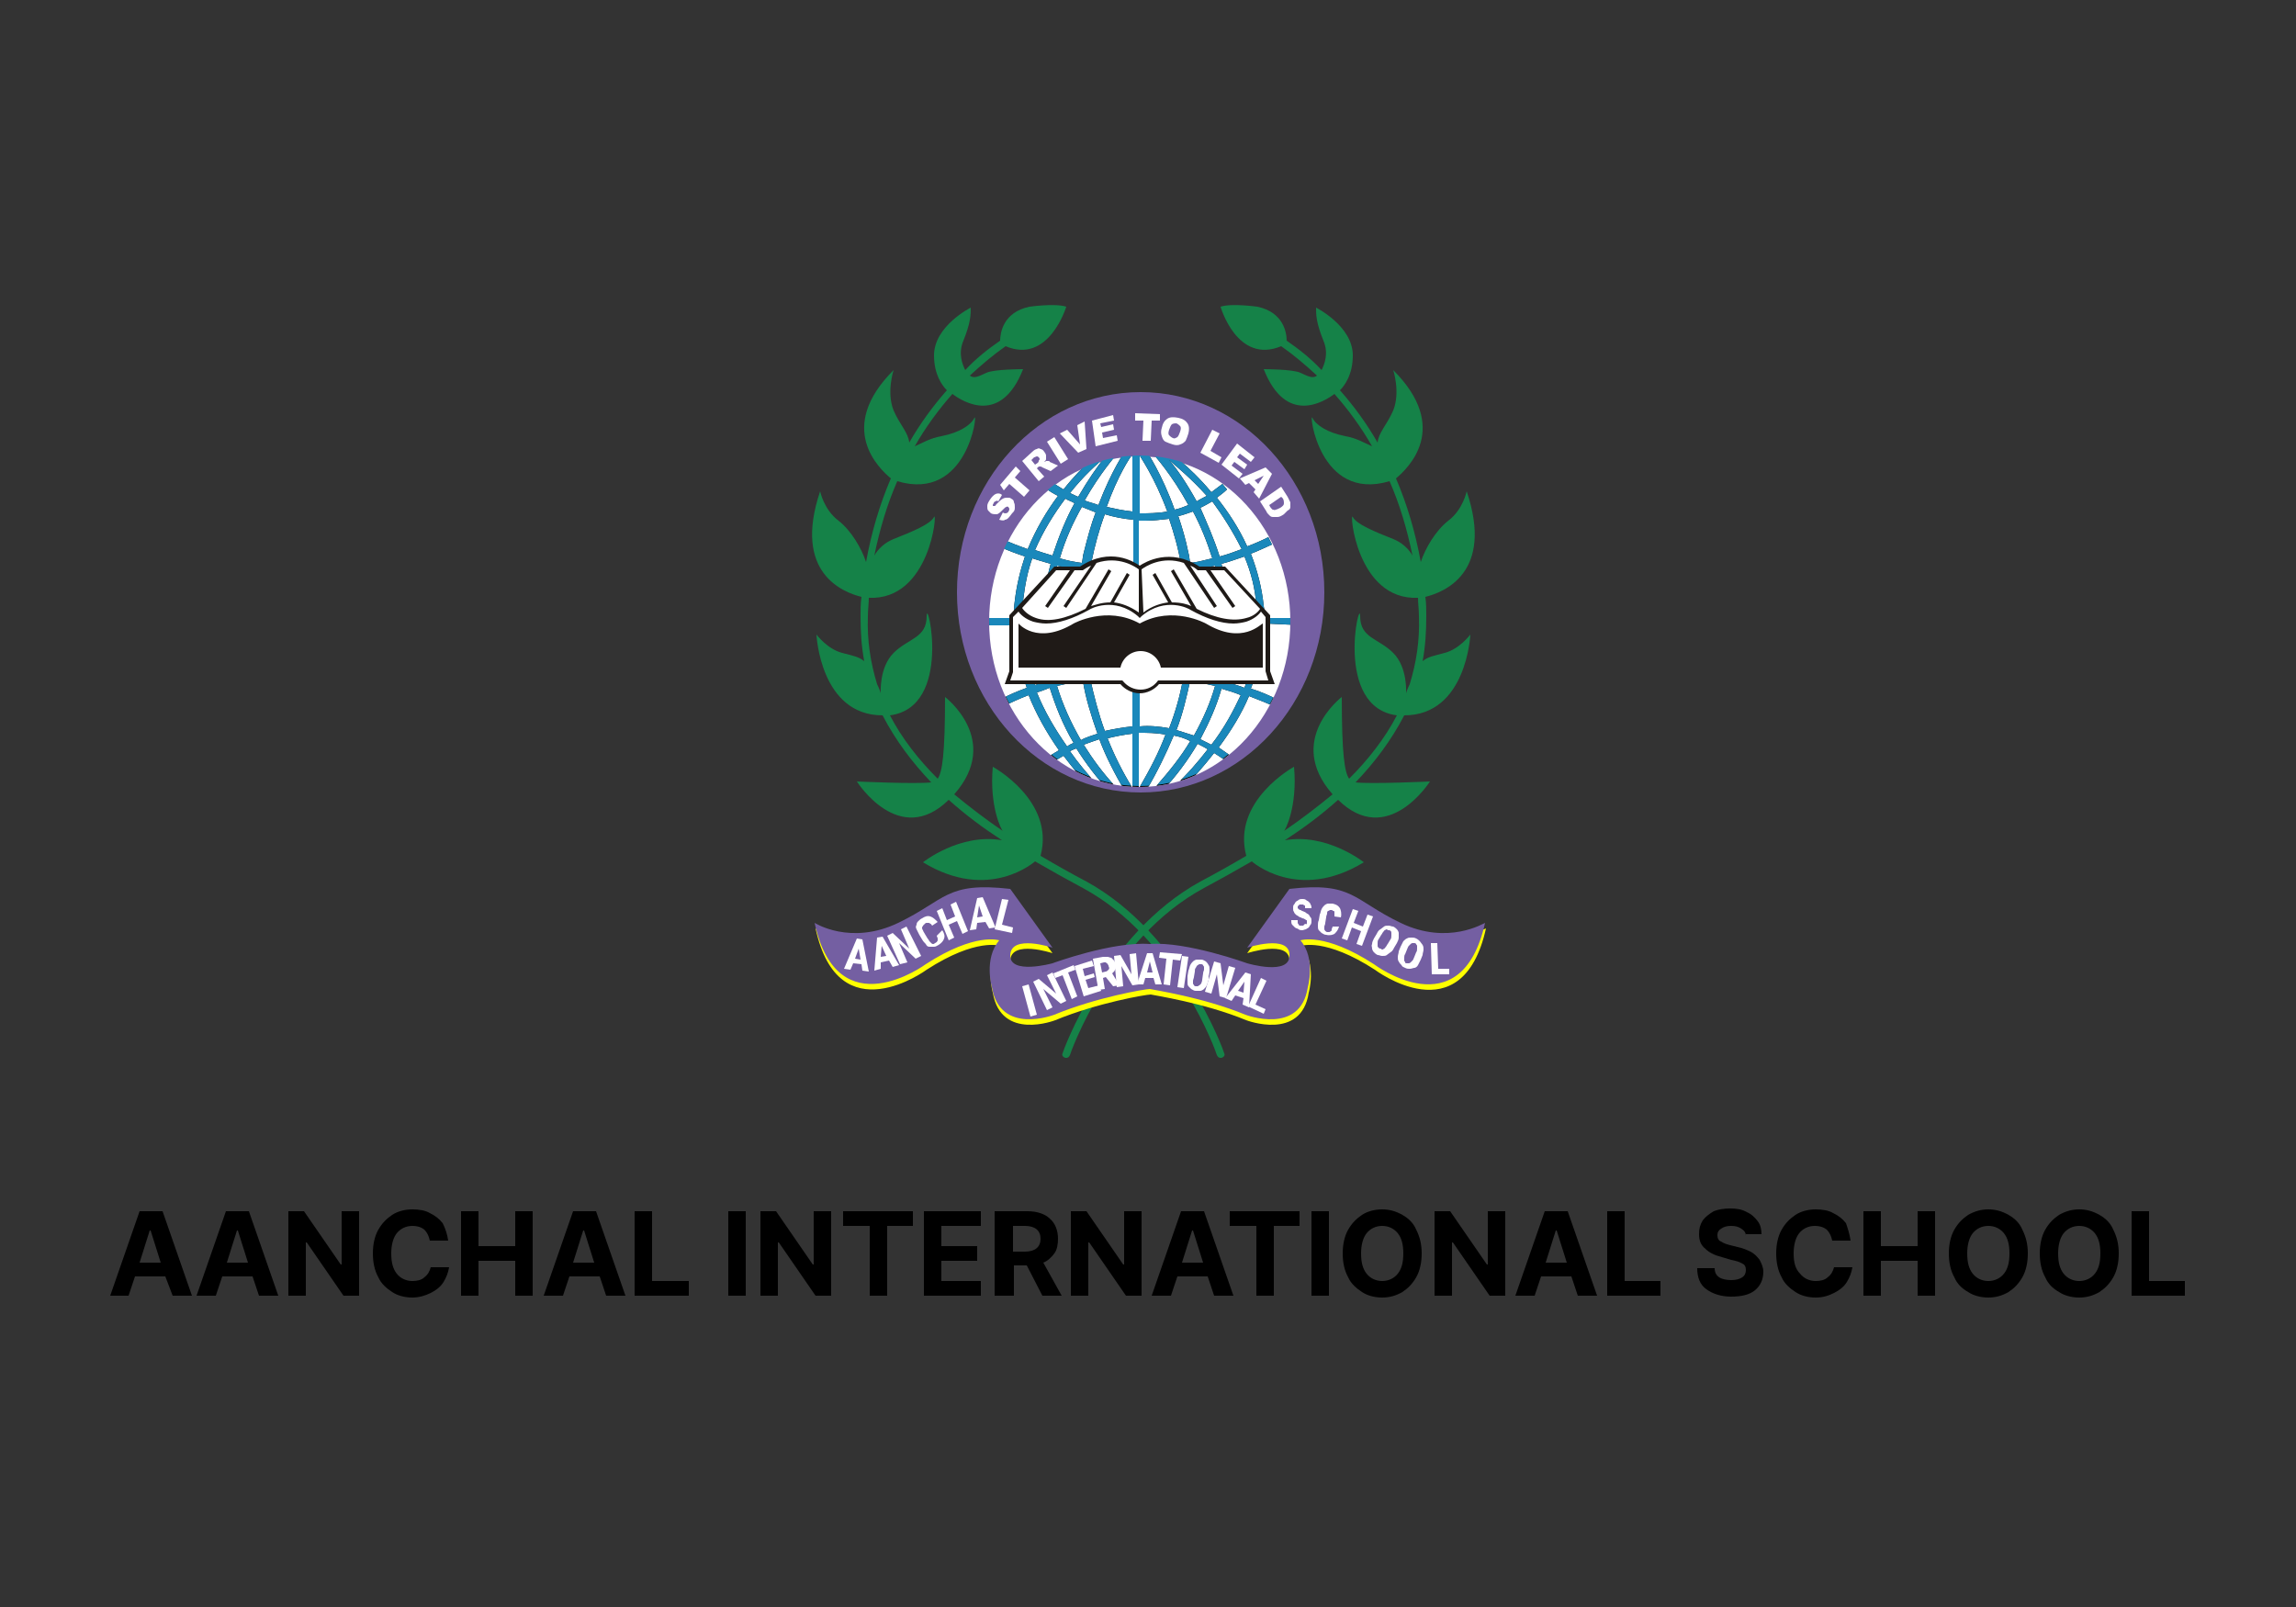 <?xml version="1.0" encoding="utf-8"?>
<!-- Generator: Adobe Illustrator 21.0.0, SVG Export Plug-In . SVG Version: 6.00 Build 0)  -->
<svg version="1.1" id="Layer_1" xmlns="http://www.w3.org/2000/svg" xmlns:xlink="http://www.w3.org/1999/xlink" x="0px" y="0px"
	 viewBox="0 0 250 175" style="enable-background:new 0 0 250 175;" xml:space="preserve">
<rect x="0" y="0" width="250" height="175" fill="#333333" stroke="none"/>
<style type="text/css">
	.st0{fill:#745FA2;}
	.st1{fill:#FFFFFF;}
	.st2{clip-path:url(#SVGID_2_);}
	.st3{clip-path:url(#SVGID_4_);fill:#1A88BB;}
	.st4{fill:#158248;}
	.st5{fill:#FFFF00;}
	.st6{fill:#1F1A17;}
</style>
<g>
	<path d="M14,141.1H12l3.2-9.2h2.5l3.2,9.2h-2.1L18,139h-3.3L14,141.1z M15.2,137.5h2.3l-1.1-3.5h-0.1L15.2,137.5z"/>
	<path d="M23.5,141.1h-2.1l3.2-9.2h2.5l3.2,9.2h-2.1l-0.7-2.1h-3.3L23.5,141.1z M24.7,137.5H27l-1.1-3.5h-0.1L24.7,137.5z"/>
	<path d="M39.1,131.9v9.2h-1.7l-4-5.8h-0.1v5.8h-1.9v-9.2h1.7l4,5.8h0.1v-5.8H39.1z"/>
	<path d="M48.8,135.1h-2c-0.1-0.5-0.3-0.9-0.6-1.2c-0.4-0.3-0.8-0.4-1.3-0.4c-0.7,0-1.3,0.3-1.7,0.8s-0.6,1.3-0.6,2.2
		c0,1,0.2,1.7,0.6,2.2c0.4,0.5,1,0.8,1.7,0.8c0.5,0,1-0.1,1.3-0.4c0.4-0.3,0.6-0.7,0.7-1.1l2,0c-0.1,0.6-0.3,1.1-0.6,1.6
		c-0.3,0.5-0.8,0.9-1.4,1.2c-0.6,0.3-1.3,0.5-2,0.5c-0.8,0-1.6-0.2-2.2-0.6c-0.6-0.4-1.2-0.9-1.5-1.6c-0.4-0.7-0.6-1.6-0.6-2.6
		c0-1,0.2-1.9,0.6-2.6c0.4-0.7,0.9-1.2,1.5-1.6c0.6-0.4,1.4-0.6,2.2-0.6c0.7,0,1.4,0.1,1.9,0.4c0.6,0.3,1,0.6,1.4,1.1
		C48.5,133.8,48.7,134.4,48.8,135.1z"/>
	<path d="M50.2,141.1v-9.2h1.9v3.8h4v-3.8h1.9v9.2h-1.9v-3.8h-4v3.8H50.2z"/>
	<path d="M61.3,141.1h-2.1l3.2-9.2h2.5l3.2,9.2h-2.1l-0.7-2.1h-3.3L61.3,141.1z M62.4,137.5h2.3l-1.1-3.5h-0.1L62.4,137.5z"/>
	<path d="M69.1,141.1v-9.2h1.9v7.6H75v1.6H69.1z"/>
	<path d="M81.2,131.9v9.2h-1.9v-9.2H81.2z"/>
	<path d="M90.5,131.9v9.2h-1.7l-4-5.8h-0.1v5.8h-1.9v-9.2h1.7l4,5.8h0.1v-5.8H90.5z"/>
	<path d="M91.8,133.5v-1.6h7.6v1.6h-2.8v7.6h-1.9v-7.6H91.8z"/>
	<path d="M100.6,141.1v-9.2h6.2v1.6h-4.3v2.2h3.9v1.6h-3.9v2.2h4.3v1.6H100.6z"/>
	<path d="M108.3,141.1v-9.2h3.6c1,0,1.9,0.3,2.4,0.8c0.6,0.5,0.9,1.3,0.9,2.2c0,0.6-0.1,1.2-0.4,1.6c-0.3,0.4-0.7,0.8-1.2,1l2,3.6
		h-2.1l-1.7-3.3h-1.4v3.3H108.3z M110.3,136.3h1.3c1.1,0,1.7-0.5,1.7-1.4c0-0.9-0.6-1.4-1.7-1.4h-1.3V136.3z"/>
	<path d="M124.3,131.9v9.2h-1.7l-4-5.8h-0.1v5.8h-1.9v-9.2h1.7l4,5.8h0.1v-5.8H124.3z"/>
	<path d="M127.5,141.1h-2.1l3.2-9.2h2.5l3.2,9.2h-2.1l-0.7-2.1h-3.3L127.5,141.1z M128.7,137.5h2.3l-1.1-3.5h-0.1L128.7,137.5z"/>
	<path d="M133.9,133.5v-1.6h7.6v1.6h-2.8v7.6h-1.9v-7.6H133.9z"/>
	<path d="M144.7,131.9v9.2h-1.9v-9.2H144.7z"/>
	<path d="M154.8,136.5c0,1-0.2,1.9-0.6,2.6c-0.4,0.7-0.9,1.2-1.5,1.6c-0.7,0.4-1.4,0.6-2.2,0.6c-0.8,0-1.6-0.2-2.2-0.6
		s-1.2-0.9-1.5-1.6c-0.4-0.7-0.6-1.6-0.6-2.6c0-1,0.2-1.9,0.6-2.6c0.4-0.7,0.9-1.2,1.5-1.6s1.4-0.6,2.2-0.6c0.8,0,1.5,0.2,2.2,0.6
		s1.2,0.9,1.5,1.6C154.6,134.7,154.8,135.5,154.8,136.5z M152.8,136.5c0-1-0.2-1.7-0.6-2.2c-0.4-0.5-1-0.8-1.7-0.8
		c-0.7,0-1.3,0.3-1.7,0.8c-0.4,0.5-0.6,1.3-0.6,2.2c0,1,0.2,1.7,0.6,2.2c0.4,0.5,1,0.8,1.7,0.8c0.7,0,1.3-0.3,1.7-0.8
		C152.6,138.2,152.8,137.5,152.8,136.5z"/>
	<path d="M163.9,131.9v9.2h-1.7l-4-5.8h-0.1v5.8h-1.9v-9.2h1.7l4,5.8h0.1v-5.8H163.9z"/>
	<path d="M167.1,141.1H165l3.2-9.2h2.5l3.2,9.2h-2.1l-0.7-2.1h-3.3L167.1,141.1z M168.3,137.5h2.3l-1.1-3.5h-0.1L168.3,137.5z"/>
	<path d="M175,141.1v-9.2h1.9v7.6h3.9v1.6H175z"/>
	<path d="M190.1,134.6c0-0.4-0.2-0.6-0.5-0.8c-0.3-0.2-0.6-0.3-1.1-0.3c-0.5,0-0.8,0.1-1.1,0.3c-0.3,0.2-0.4,0.4-0.4,0.7
		c0,0.3,0.1,0.6,0.4,0.7c0.3,0.2,0.6,0.3,1,0.4l0.8,0.2c0.5,0.1,1,0.3,1.4,0.5c0.4,0.2,0.7,0.5,1,0.9c0.2,0.4,0.4,0.8,0.4,1.3
		c0,0.8-0.3,1.5-0.9,2c-0.6,0.5-1.5,0.7-2.6,0.7c-1.1,0-2-0.3-2.7-0.8c-0.7-0.5-1-1.3-1-2.3h1.9c0,0.5,0.2,0.8,0.5,1
		c0.3,0.2,0.8,0.3,1.3,0.3c0.5,0,0.9-0.1,1.2-0.3c0.3-0.2,0.4-0.5,0.4-0.8c0-0.3-0.1-0.6-0.4-0.7c-0.3-0.2-0.7-0.3-1.2-0.4l-1-0.3
		c-0.8-0.2-1.4-0.5-1.8-0.9c-0.5-0.4-0.7-0.9-0.7-1.6c0-0.6,0.1-1,0.4-1.5c0.3-0.4,0.7-0.7,1.2-1c0.5-0.2,1.1-0.3,1.8-0.3
		c0.7,0,1.3,0.1,1.8,0.4c0.5,0.2,0.9,0.6,1.2,1c0.3,0.4,0.4,0.9,0.4,1.4H190.1z"/>
	<path d="M201.5,135.1h-2c-0.1-0.5-0.3-0.9-0.6-1.2c-0.4-0.3-0.8-0.4-1.3-0.4c-0.7,0-1.3,0.3-1.7,0.8c-0.4,0.5-0.6,1.3-0.6,2.2
		c0,1,0.2,1.7,0.7,2.2c0.4,0.5,1,0.8,1.7,0.8c0.5,0,1-0.1,1.3-0.4c0.4-0.3,0.6-0.7,0.7-1.1l2,0c-0.1,0.6-0.3,1.1-0.6,1.6
		c-0.3,0.5-0.8,0.9-1.4,1.2c-0.6,0.3-1.2,0.5-2,0.5c-0.8,0-1.6-0.2-2.2-0.6c-0.6-0.4-1.2-0.9-1.5-1.6c-0.4-0.7-0.6-1.6-0.6-2.6
		c0-1,0.2-1.9,0.6-2.6c0.4-0.7,0.9-1.2,1.5-1.6c0.6-0.4,1.4-0.6,2.2-0.6c0.7,0,1.4,0.1,1.9,0.4c0.6,0.3,1,0.6,1.4,1.1
		C201.2,133.8,201.4,134.4,201.5,135.1z"/>
	<path d="M202.9,141.1v-9.2h1.9v3.8h4v-3.8h1.9v9.2h-1.9v-3.8h-4v3.8H202.9z"/>
	<path d="M220.8,136.5c0,1-0.2,1.9-0.6,2.6c-0.4,0.7-0.9,1.2-1.5,1.6c-0.7,0.4-1.4,0.6-2.2,0.6c-0.8,0-1.6-0.2-2.2-0.6
		c-0.7-0.4-1.2-0.9-1.5-1.6c-0.4-0.7-0.6-1.6-0.6-2.6c0-1,0.2-1.9,0.6-2.6c0.4-0.7,0.9-1.2,1.5-1.6c0.7-0.4,1.4-0.6,2.2-0.6
		c0.8,0,1.5,0.2,2.2,0.6s1.2,0.9,1.5,1.6C220.6,134.7,220.8,135.5,220.8,136.5z M218.8,136.5c0-1-0.2-1.7-0.6-2.2
		c-0.4-0.5-1-0.8-1.7-0.8c-0.7,0-1.3,0.3-1.7,0.8c-0.4,0.5-0.6,1.3-0.6,2.2c0,1,0.2,1.7,0.6,2.2c0.4,0.5,1,0.8,1.7,0.8
		c0.7,0,1.3-0.3,1.7-0.8C218.6,138.2,218.8,137.5,218.8,136.5z"/>
	<path d="M230.7,136.5c0,1-0.2,1.9-0.6,2.6c-0.4,0.7-0.9,1.2-1.5,1.6c-0.7,0.4-1.4,0.6-2.2,0.6c-0.8,0-1.6-0.2-2.2-0.6
		c-0.7-0.4-1.2-0.9-1.5-1.6c-0.4-0.7-0.6-1.6-0.6-2.6c0-1,0.2-1.9,0.6-2.6c0.4-0.7,0.9-1.2,1.5-1.6c0.7-0.4,1.4-0.6,2.2-0.6
		c0.8,0,1.5,0.2,2.2,0.6s1.2,0.9,1.5,1.6C230.5,134.7,230.7,135.5,230.7,136.5z M228.7,136.5c0-1-0.2-1.7-0.6-2.2
		c-0.4-0.5-1-0.8-1.7-0.8c-0.7,0-1.3,0.3-1.7,0.8c-0.4,0.5-0.6,1.3-0.6,2.2c0,1,0.2,1.7,0.6,2.2c0.4,0.5,1,0.8,1.7,0.8
		c0.7,0,1.3-0.3,1.7-0.8C228.5,138.2,228.7,137.5,228.7,136.5z"/>
	<path d="M232.1,141.1v-9.2h1.9v7.6h3.9v1.6H232.1z"/>
</g>
<g>
	<ellipse class="st0" cx="124.2" cy="64.5" rx="20" ry="21.8"/>
	<g>
		<path class="st1" d="M108.8,56.6l0.4-0.8c0.1,0.1,0.2,0.1,0.3,0.1c0.1,0,0.3-0.1,0.3-0.2c0.1-0.1,0.1-0.2,0.1-0.3
			c0-0.1-0.1-0.1-0.1-0.2c-0.1,0-0.1-0.1-0.2,0c-0.1,0-0.2,0.1-0.4,0.3c-0.3,0.3-0.5,0.5-0.7,0.5s-0.4,0-0.6-0.1
			c-0.1-0.1-0.2-0.2-0.3-0.3c-0.1-0.1-0.1-0.3-0.1-0.5c0-0.2,0.1-0.4,0.3-0.7c0.2-0.3,0.4-0.5,0.6-0.6c0.2-0.1,0.5-0.1,0.7,0.1
			l-0.4,0.7c-0.1-0.1-0.2-0.1-0.3,0c-0.1,0-0.2,0.1-0.2,0.2c-0.1,0.1-0.1,0.2-0.1,0.2c0,0.1,0,0.1,0.1,0.1c0,0,0.1,0,0.1,0
			c0.1,0,0.1-0.1,0.2-0.2c0.3-0.3,0.5-0.5,0.7-0.6c0.2-0.1,0.3-0.1,0.5-0.1s0.3,0,0.4,0.1c0.2,0.1,0.3,0.2,0.3,0.4
			c0.1,0.2,0.1,0.3,0.1,0.6s-0.1,0.4-0.3,0.6c-0.3,0.4-0.5,0.7-0.8,0.7C109.4,56.7,109.1,56.7,108.8,56.6z"/>
		<path class="st1" d="M108.9,52.8l1.7-2l0.5,0.5l-0.6,0.7l1.6,1.4l-0.6,0.7l-1.6-1.4l-0.6,0.7L108.9,52.8z"/>
		<path class="st1" d="M113.1,52.4l-1.8-2.2l1.1-1c0.2-0.2,0.4-0.3,0.5-0.3c0.1-0.1,0.3-0.1,0.4,0c0.1,0,0.3,0.1,0.4,0.3
			c0.1,0.1,0.2,0.3,0.2,0.4c0,0.1,0,0.3,0,0.4c0,0.1-0.1,0.2-0.2,0.3c0.1,0,0.2-0.1,0.2-0.1c0,0,0.1,0,0.2,0c0.1,0,0.2,0,0.2,0.1
			l0.9,0.4l-0.8,0.6l-0.9-0.4c-0.1-0.1-0.2-0.1-0.3-0.1c-0.1,0-0.1,0-0.2,0.1l-0.1,0.1l0.8,0.9L113.1,52.4z M112.7,50.6l0.3-0.2
			c0,0,0.1-0.1,0.1-0.2c0-0.1,0.1-0.1,0.1-0.2c0-0.1,0-0.1-0.1-0.2c-0.1-0.1-0.1-0.1-0.2-0.1s-0.2,0.1-0.3,0.1l-0.3,0.3L112.7,50.6z
			"/>
		<path class="st1" d="M114,48.1l0.8-0.5l1.5,2.4l-0.8,0.5L114,48.1z"/>
		<path class="st1" d="M115.4,47.2l0.8-0.4l1.4,1.6l-0.3-2.1l0.8-0.4l0.2,3l-0.9,0.4L115.4,47.2z"/>
		<path class="st1" d="M118.9,45.8l2.3-0.6l0.1,0.6l-1.5,0.3l0.1,0.4l1.3-0.3l0.1,0.6l-1.3,0.3l0.1,0.6l1.5-0.3l0.1,0.6l-2.4,0.6
			L118.9,45.8z"/>
		<path class="st1" d="M123.6,45l2.7,0.1l0,0.7l-0.9,0l-0.1,2.2l-0.9,0l0.1-2.2l-0.9,0L123.6,45z"/>
		<path class="st1" d="M126.5,46.6c0.1-0.5,0.3-0.8,0.6-1c0.3-0.2,0.7-0.2,1.2-0.1c0.5,0.1,0.8,0.3,1,0.6c0.2,0.3,0.2,0.7,0.1,1.1
			c-0.1,0.3-0.2,0.6-0.3,0.8c-0.2,0.2-0.3,0.3-0.6,0.4c-0.2,0.1-0.5,0.1-0.8,0c-0.3-0.1-0.6-0.2-0.8-0.3c-0.2-0.1-0.3-0.3-0.4-0.6
			C126.4,47.2,126.4,46.9,126.5,46.6z M127.3,46.8c-0.1,0.3-0.1,0.5,0,0.6c0.1,0.1,0.2,0.2,0.4,0.3s0.3,0,0.5-0.1
			c0.1-0.1,0.2-0.3,0.3-0.6c0.1-0.3,0.1-0.5,0-0.6c-0.1-0.1-0.2-0.2-0.4-0.3c-0.2,0-0.3,0-0.5,0.1C127.5,46.3,127.4,46.5,127.3,46.8
			z"/>
		<path class="st1" d="M132,46.8l0.8,0.4l-1,1.9l1.2,0.7l-0.3,0.6l-2-1.1L132,46.8z"/>
		<path class="st1" d="M134.7,48.3l1.9,1.5l-0.4,0.5l-1.2-0.9l-0.3,0.4l1.1,0.8l-0.3,0.5l-1.1-0.8l-0.3,0.4l1.2,0.9l-0.4,0.5
			l-1.9-1.5L134.7,48.3z"/>
		<path class="st1" d="M136.7,53.3l-0.7-0.7l-0.4,0.2l-0.6-0.7l2.8-1.2l0.7,0.7l-1.4,2.7l-0.6-0.7L136.7,53.3z M137,52.7l0.6-0.9
			l-1,0.5L137,52.7z"/>
		<path class="st1" d="M139.5,53l0.7,1.1c0.1,0.2,0.2,0.4,0.3,0.6c0,0.2,0,0.3,0,0.5s-0.1,0.3-0.3,0.4c-0.1,0.1-0.3,0.3-0.4,0.4
			c-0.3,0.2-0.5,0.3-0.7,0.3c-0.2,0-0.3,0-0.5,0c-0.2,0-0.3-0.1-0.4-0.2c-0.1-0.1-0.3-0.3-0.3-0.4l-0.7-1.1L139.5,53z M139.5,54.1
			l-1.3,0.9l0.1,0.2c0.1,0.1,0.2,0.3,0.3,0.3c0.1,0,0.2,0.1,0.3,0c0.1,0,0.3-0.1,0.5-0.2c0.3-0.2,0.4-0.3,0.4-0.5
			c0-0.1,0-0.3-0.1-0.5L139.5,54.1z"/>
	</g>
	<g>
		<ellipse class="st1" cx="124.1" cy="67.7" rx="16.4" ry="18"/>
		<g>
			<g>
				<defs>
					<path id="SVGID_1_" d="M142.1,68.1v-0.8h-4.4c0-0.4,0-0.8-0.1-1.3c-0.2-2-0.7-3.9-1.4-5.7c0.8-0.3,1.6-0.7,2.3-1l-0.4-0.8
						c-0.8,0.4-1.5,0.7-2.3,1c-0.9-2-2.1-3.8-3.3-5.3c0.4-0.3,0.8-0.6,1.1-0.9l-0.5-0.6c-0.4,0.3-0.8,0.6-1.2,0.9
						c-2.5-3-4.9-4.6-4.9-4.6l-0.3,0.5c-0.2-0.3-0.4-0.4-0.4-0.5l-0.6,0.6c0,0,1.9,2.1,3.7,5.4c-0.5,0.2-1,0.4-1.5,0.5
						c-1.4-3.9-3-6.3-3.1-6.4l-0.7,0.5c0,0.1,1.6,2.3,3,6.1c-1,0.2-2.1,0.2-3,0.2v-6.6h-0.8v0.2l-0.7-0.5c-0.1,0.1-1.6,2.3-3,6
						c-0.5-0.2-1-0.3-1.5-0.5c1.7-3,3.4-4.9,3.4-4.9L121,49c0,0-0.2,0.2-0.4,0.5l-0.4-0.6c0,0-2.2,1.6-4.4,4.4c-1-0.6-1.6-1-1.7-1
						l-0.5,0.7c0,0,0.6,0.5,1.6,1c-1.2,1.6-2.4,3.6-3.3,5.8c-2-0.7-3.2-1.3-3.2-1.3l-0.4,0.8c0,0,1.2,0.6,3.3,1.3
						c-0.5,1.5-0.9,3.1-1.1,4.8c-0.1,0.6-0.1,1.3-0.1,1.9H106v0.8h4.4c0.1,2.2,0.6,4.5,1.4,6.8c-2.2,0.8-3.5,1.6-3.6,1.7l0.4,0.7
						c0,0,1.3-0.8,3.4-1.6c0.8,2,1.9,4,3.3,6c-1.4,0.8-2.3,1.5-2.3,1.6l0.5,0.6c0.1-0.1,0.9-0.8,2.3-1.6c1,1.3,2.1,2.7,3.3,4
						l0.6-0.6c-1.2-1.3-2.3-2.6-3.2-3.9c0.2-0.1,0.4-0.2,0.7-0.3c1,1.6,2.2,3.2,3.7,4.8l0.6-0.6c-1.4-1.5-2.5-3-3.5-4.6
						c0.5-0.2,1.1-0.4,1.7-0.6c0.7,1.9,1.7,3.8,2.8,5.7l0.7-0.4v0.6h0.8v-6.6c0.9,0,1.9,0,2.9,0.2c-0.7,1.9-1.7,3.8-2.8,5.7l0.7,0.4
						c1.2-2,2.2-4.1,3-6c0.6,0.1,1.2,0.3,1.8,0.6c-1,1.7-2.3,3.3-3.7,4.9l0.6,0.6c1.6-1.7,2.9-3.5,3.9-5.2c0.4,0.2,0.8,0.4,1.1,0.6
						c-1,1.3-2.2,2.7-3.6,4l0.6,0.6c1.4-1.4,2.6-2.8,3.7-4.2c0.8,0.5,1.5,1,2.3,1.7l0.5-0.6c-0.8-0.7-1.6-1.2-2.3-1.7
						c1.4-1.9,2.5-3.7,3.3-5.6c1,0.4,2.1,0.8,3.1,1.3l0.3-0.8c-1.1-0.5-2.1-1-3.2-1.3c0.9-2.4,1.4-4.7,1.5-7.1L142.1,68.1
						L142.1,68.1z M136.8,66.1c0,0.4,0.1,0.8,0.1,1.2h-3c-0.1-2.1-0.4-4.1-0.9-5.9c0.8-0.2,1.6-0.5,2.5-0.8
						C136.2,62.3,136.7,64.1,136.8,66.1z M132.5,73.9c-1-0.3-1.9-0.5-2.8-0.6c0.3-1.8,0.4-3.6,0.5-5.2h3
						C133.2,70.1,133,72,132.5,73.9z M114.2,68.1h3c0,1.6,0.1,3.4,0.4,5.2c-1,0.2-1.9,0.4-2.8,0.6C114.4,72,114.2,70,114.2,68.1z
						 M117.7,62.1c-0.3,1.6-0.4,3.3-0.5,5.2h-3c0.1-1.9,0.4-3.7,0.9-5.7C116,61.8,116.8,61.9,117.7,62.1z M124.1,62.6
						c1.5,0,3.1-0.1,4.8-0.3c0.3,1.6,0.4,3.2,0.5,5h-5.2L124.1,62.6L124.1,62.6z M123.3,61.8c-1.6,0-3.1-0.2-4.5-0.4
						c0.4-2,0.9-3.8,1.5-5.4c1,0.3,2,0.5,3.1,0.6V61.8z M123.3,62.6v4.6h-5.1c0-1.8,0.2-3.5,0.5-5C120,62.4,121.6,62.6,123.3,62.6z
						 M118.1,68.1h5.1v4.7c-1.7,0-3.3,0.1-4.7,0.4C118.2,71.4,118.1,69.7,118.1,68.1z M123.3,73.6v5.5c-1,0.1-2.1,0.3-3,0.5
						c-0.7-1.9-1.2-3.9-1.6-5.7C120.1,73.7,121.6,73.6,123.3,73.6z M124.1,68.1h5.3c0,1.6-0.1,3.3-0.4,5.1c-1.7-0.3-3.3-0.4-4.8-0.4
						V68.1L124.1,68.1z M130.2,67.2c0-1.8-0.2-3.5-0.4-5.1c0.8-0.1,1.7-0.3,2.5-0.5c0.5,1.9,0.8,3.8,0.9,5.6H130.2z M135.2,59.8
						c-0.8,0.3-1.6,0.6-2.4,0.8c-0.6-1.9-1.4-3.7-2.1-5.3c0.4-0.2,0.8-0.4,1.3-0.7C133.1,56.1,134.2,57.8,135.2,59.8z M127.3,50.1
						c0.8,0.7,2.4,2,4.1,3.9c-0.4,0.2-0.8,0.4-1.1,0.6C129.2,52.6,128.1,51,127.3,50.1z M129.9,55.7c0.8,1.5,1.5,3.2,2.1,5.1
						c-0.8,0.2-1.6,0.4-2.4,0.5c-0.1-0.4-0.1-0.8-0.2-1.1c-0.3-1.5-0.7-2.8-1.1-4C128.8,56.1,129.3,55.9,129.9,55.7z M124.7,56.7
						c0.9,0,1.7-0.1,2.6-0.2c0.5,1.5,1,3.2,1.3,5c-1.6,0.2-3.2,0.3-4.6,0.3v-5.1C124.3,56.7,124.5,56.7,124.7,56.7z M123.3,49.5v6.2
						c-1-0.1-1.9-0.3-2.8-0.5C121.7,51.8,123.1,49.7,123.3,49.5z M119.3,55.8c-0.5,1.3-0.9,2.8-1.3,4.4c-0.1,0.3-0.1,0.7-0.2,1.1
						c-0.9-0.1-1.7-0.3-2.4-0.5c0.6-2.1,1.5-4,2.4-5.6C118.3,55.4,118.8,55.6,119.3,55.8z M120.2,49.9c-0.7,0.9-1.7,2.3-2.8,4.2
						c-0.3-0.1-0.6-0.3-0.9-0.4C118,51.8,119.5,50.5,120.2,49.9z M116,54.3c0.3,0.2,0.7,0.3,1,0.5c-0.9,1.6-1.7,3.6-2.4,5.7
						c-0.7-0.2-1.3-0.4-1.9-0.6C113.6,57.8,114.8,55.9,116,54.3z M111.4,65.4c0.2-1.7,0.5-3.2,1-4.6c0.6,0.2,1.3,0.4,2,0.6
						c-0.5,1.8-0.8,3.7-0.9,5.9h-2.2C111.3,66.6,111.3,66,111.4,65.4z M111.3,68.1h2.2c0,1.9,0.2,3.9,0.7,6c-0.5,0.2-1,0.3-1.5,0.5
						C111.8,72.4,111.4,70.2,111.3,68.1z M116.2,81.3c-1.4-2-2.5-3.9-3.3-5.9c0.4-0.1,0.9-0.3,1.4-0.5c0.6,1.9,1.4,4,2.6,6
						C116.7,81,116.4,81.1,116.2,81.3z M117.7,80.6c-1.1-1.9-2-3.9-2.6-5.9c0.8-0.2,1.8-0.4,2.8-0.6c0.3,1.9,0.9,3.8,1.6,5.8
						C118.9,80.1,118.2,80.3,117.7,80.6z M123.3,85.8c-1.1-1.8-2-3.6-2.7-5.4c0.8-0.2,1.8-0.4,2.7-0.5V85.8z M124.1,79.1v-5.5
						c1.5,0,3,0.1,4.7,0.4c-0.3,1.7-0.8,3.5-1.5,5.3C126.2,79.1,125.1,79,124.1,79.1z M128.1,79.5c0.7-1.8,1.1-3.6,1.5-5.4
						c0.9,0.2,1.8,0.4,2.7,0.6c-0.5,1.8-1.3,3.6-2.3,5.4C129.4,79.9,128.7,79.7,128.1,79.5z M131.9,81.1c-0.4-0.2-0.8-0.4-1.2-0.6
						c1-1.9,1.8-3.7,2.3-5.5c0.7,0.2,1.4,0.4,2.1,0.7C134.3,77.4,133.3,79.3,131.9,81.1z M135.5,74.9c-0.8-0.3-1.5-0.5-2.2-0.7
						c0.5-2.1,0.7-4.1,0.7-6.1h2.9C136.8,70.3,136.4,72.6,135.5,74.9z"/>
				</defs>
				<clipPath id="SVGID_2_">
					<use xlink:href="#SVGID_1_"  style="overflow:visible;"/>
				</clipPath>
				<ellipse class="st2" cx="124.1" cy="67.7" rx="16.4" ry="18"/>
			</g>
			<g>
				<defs>
					<path id="SVGID_3_" d="M142.1,68.1v-0.8h-4.4c0-0.4,0-0.8-0.1-1.3c-0.2-2-0.7-3.9-1.4-5.7c0.8-0.3,1.6-0.7,2.3-1l-0.4-0.8
						c-0.8,0.4-1.5,0.7-2.3,1c-0.9-2-2.1-3.8-3.3-5.3c0.4-0.3,0.8-0.6,1.1-0.9l-0.5-0.6c-0.4,0.3-0.8,0.6-1.2,0.9
						c-2.5-3-4.9-4.6-4.9-4.6l-0.3,0.5c-0.2-0.3-0.4-0.4-0.4-0.5l-0.6,0.6c0,0,1.9,2.1,3.7,5.4c-0.5,0.2-1,0.4-1.5,0.5
						c-1.4-3.9-3-6.3-3.1-6.4l-0.7,0.5c0,0.1,1.6,2.3,3,6.1c-1,0.2-2.1,0.2-3,0.2v-6.6h-0.8v0.2l-0.7-0.5c-0.1,0.1-1.6,2.3-3,6
						c-0.5-0.2-1-0.3-1.5-0.5c1.7-3,3.4-4.9,3.4-4.9L121,49c0,0-0.2,0.2-0.4,0.5l-0.4-0.6c0,0-2.2,1.6-4.4,4.4c-1-0.6-1.6-1-1.7-1
						l-0.5,0.7c0,0,0.6,0.5,1.6,1c-1.2,1.6-2.4,3.6-3.3,5.8c-2-0.7-3.2-1.3-3.2-1.3l-0.4,0.8c0,0,1.2,0.6,3.3,1.3
						c-0.5,1.5-0.9,3.1-1.1,4.8c-0.1,0.6-0.1,1.3-0.1,1.9H106v0.8h4.4c0.1,2.2,0.6,4.5,1.4,6.8c-2.2,0.8-3.5,1.6-3.6,1.7l0.4,0.7
						c0,0,1.3-0.8,3.4-1.6c0.8,2,1.9,4,3.3,6c-1.4,0.8-2.3,1.5-2.3,1.6l0.5,0.6c0.1-0.1,0.9-0.8,2.3-1.6c1,1.3,2.1,2.7,3.3,4
						l0.6-0.6c-1.2-1.3-2.3-2.6-3.2-3.9c0.2-0.1,0.4-0.2,0.7-0.3c1,1.6,2.2,3.2,3.7,4.8l0.6-0.6c-1.4-1.5-2.5-3-3.5-4.6
						c0.5-0.2,1.1-0.4,1.7-0.6c0.7,1.9,1.7,3.8,2.8,5.7l0.7-0.4v0.6h0.8v-6.6c0.9,0,1.9,0,2.9,0.2c-0.7,1.9-1.7,3.8-2.8,5.7l0.7,0.4
						c1.2-2,2.2-4.1,3-6c0.6,0.1,1.2,0.3,1.8,0.6c-1,1.7-2.3,3.3-3.7,4.9l0.6,0.6c1.6-1.7,2.9-3.5,3.9-5.2c0.4,0.2,0.8,0.4,1.1,0.6
						c-1,1.3-2.2,2.7-3.6,4l0.6,0.6c1.4-1.4,2.6-2.8,3.7-4.2c0.8,0.5,1.5,1,2.3,1.7l0.5-0.6c-0.8-0.7-1.6-1.2-2.3-1.7
						c1.4-1.9,2.5-3.7,3.3-5.6c1,0.4,2.1,0.8,3.1,1.3l0.3-0.8c-1.1-0.5-2.1-1-3.2-1.3c0.9-2.4,1.4-4.7,1.5-7.1L142.1,68.1
						L142.1,68.1z M136.8,66.1c0,0.4,0.1,0.8,0.1,1.2h-3c-0.1-2.1-0.4-4.1-0.9-5.9c0.8-0.2,1.6-0.5,2.5-0.8
						C136.2,62.3,136.7,64.1,136.8,66.1z M132.5,73.9c-1-0.3-1.9-0.5-2.8-0.6c0.3-1.8,0.4-3.6,0.5-5.2h3
						C133.2,70.1,133,72,132.5,73.9z M114.2,68.1h3c0,1.6,0.1,3.4,0.4,5.2c-1,0.2-1.9,0.4-2.8,0.6C114.4,72,114.2,70,114.2,68.1z
						 M117.7,62.1c-0.3,1.6-0.4,3.3-0.5,5.2h-3c0.1-1.9,0.4-3.7,0.9-5.7C116,61.8,116.8,61.9,117.7,62.1z M124.1,62.6
						c1.5,0,3.1-0.1,4.8-0.3c0.3,1.6,0.4,3.2,0.5,5h-5.2L124.1,62.6L124.1,62.6z M123.3,61.8c-1.6,0-3.1-0.2-4.5-0.4
						c0.4-2,0.9-3.8,1.5-5.4c1,0.3,2,0.5,3.1,0.6V61.8z M123.3,62.6v4.6h-5.1c0-1.8,0.2-3.5,0.5-5C120,62.4,121.6,62.6,123.3,62.6z
						 M118.1,68.1h5.1v4.7c-1.7,0-3.3,0.1-4.7,0.4C118.2,71.4,118.1,69.7,118.1,68.1z M123.3,73.6v5.5c-1,0.1-2.1,0.3-3,0.5
						c-0.7-1.9-1.2-3.9-1.6-5.7C120.1,73.7,121.6,73.6,123.3,73.6z M124.1,68.1h5.3c0,1.6-0.1,3.3-0.4,5.1c-1.7-0.3-3.3-0.4-4.8-0.4
						V68.1L124.1,68.1z M130.2,67.2c0-1.8-0.2-3.5-0.4-5.1c0.8-0.1,1.7-0.3,2.5-0.5c0.5,1.9,0.8,3.8,0.9,5.6H130.2z M135.2,59.8
						c-0.8,0.3-1.6,0.6-2.4,0.8c-0.6-1.9-1.4-3.7-2.1-5.3c0.4-0.2,0.8-0.4,1.3-0.7C133.1,56.1,134.2,57.8,135.2,59.8z M127.3,50.1
						c0.8,0.7,2.4,2,4.1,3.9c-0.4,0.2-0.8,0.4-1.1,0.6C129.2,52.6,128.1,51,127.3,50.1z M129.9,55.7c0.8,1.5,1.5,3.2,2.1,5.1
						c-0.8,0.2-1.6,0.4-2.4,0.5c-0.1-0.4-0.1-0.8-0.2-1.1c-0.3-1.5-0.7-2.8-1.1-4C128.8,56.1,129.3,55.9,129.9,55.7z M124.7,56.7
						c0.9,0,1.7-0.1,2.6-0.2c0.5,1.5,1,3.2,1.3,5c-1.6,0.2-3.2,0.3-4.6,0.3v-5.1C124.3,56.7,124.5,56.7,124.7,56.7z M123.3,49.5v6.2
						c-1-0.1-1.9-0.3-2.8-0.5C121.7,51.8,123.1,49.7,123.3,49.5z M119.3,55.8c-0.5,1.3-0.9,2.8-1.3,4.4c-0.1,0.3-0.1,0.7-0.2,1.1
						c-0.9-0.1-1.7-0.3-2.4-0.5c0.6-2.1,1.5-4,2.4-5.6C118.3,55.4,118.8,55.6,119.3,55.8z M120.2,49.9c-0.7,0.9-1.7,2.3-2.8,4.2
						c-0.3-0.1-0.6-0.3-0.9-0.4C118,51.8,119.5,50.5,120.2,49.9z M116,54.3c0.3,0.2,0.7,0.3,1,0.5c-0.9,1.6-1.7,3.6-2.4,5.7
						c-0.7-0.2-1.3-0.4-1.9-0.6C113.6,57.8,114.8,55.9,116,54.3z M111.4,65.4c0.2-1.7,0.5-3.2,1-4.6c0.6,0.2,1.3,0.4,2,0.6
						c-0.5,1.8-0.8,3.7-0.9,5.9h-2.2C111.3,66.6,111.3,66,111.4,65.4z M111.3,68.1h2.2c0,1.9,0.2,3.9,0.7,6c-0.5,0.2-1,0.3-1.5,0.5
						C111.8,72.4,111.4,70.2,111.3,68.1z M116.2,81.3c-1.4-2-2.5-3.9-3.3-5.9c0.4-0.1,0.9-0.3,1.4-0.5c0.6,1.9,1.4,4,2.6,6
						C116.7,81,116.4,81.1,116.2,81.3z M117.7,80.6c-1.1-1.9-2-3.9-2.6-5.9c0.8-0.2,1.8-0.4,2.8-0.6c0.3,1.9,0.9,3.8,1.6,5.8
						C118.9,80.1,118.2,80.3,117.7,80.6z M123.3,85.8c-1.1-1.8-2-3.6-2.7-5.4c0.8-0.2,1.8-0.4,2.7-0.5V85.8z M124.1,79.1v-5.5
						c1.5,0,3,0.1,4.7,0.4c-0.3,1.7-0.8,3.5-1.5,5.3C126.2,79.1,125.1,79,124.1,79.1z M128.1,79.5c0.7-1.8,1.1-3.6,1.5-5.4
						c0.9,0.2,1.8,0.4,2.7,0.6c-0.5,1.8-1.3,3.6-2.3,5.4C129.4,79.9,128.7,79.7,128.1,79.5z M131.9,81.1c-0.4-0.2-0.8-0.4-1.2-0.6
						c1-1.9,1.8-3.7,2.3-5.5c0.7,0.2,1.4,0.4,2.1,0.7C134.3,77.4,133.3,79.3,131.9,81.1z M135.5,74.9c-0.8-0.3-1.5-0.5-2.2-0.7
						c0.5-2.1,0.7-4.1,0.7-6.1h2.9C136.8,70.3,136.4,72.6,135.5,74.9z"/>
				</defs>
				<clipPath id="SVGID_4_">
					<use xlink:href="#SVGID_3_"  style="overflow:visible;"/>
				</clipPath>
				<ellipse class="st3" cx="124.1" cy="67.6" rx="16.4" ry="18"/>
			</g>
		</g>
	</g>
	<path class="st4" d="M133.3,114.7c0-0.1-4.6-13-15-18.7c-1.7-0.9-3.3-1.8-5-2.8c1.6-6-5.2-9.7-5.2-9.7c-0.4,4.4,1,7,1.1,7
		c-1.9-1.3-3.6-2.6-5.3-4c5.2-5.9-1-10.6-1-10.6c0,6.2-0.3,8.2-0.8,8.9c-2.1-2.1-3.9-4.4-5.2-6.9c6.9-0.9,4-13.1,4-10.8
		c0,2.4-2,2.4-3.6,4c-1.6,1.6-1.4,4.4-1.4,4.4l0,0c0,0-0.1-0.4-0.4-1c-0.7-2.3-1.1-4.7-1-7.4c0-0.7,0.1-1.4,0.1-2
		c6.7,0.3,7.5-9.6,7.1-8.8c-0.4,0.8-2.4,1.6-4.4,2.4c-1,0.4-1.7,1.1-2.1,1.8c0.6-2.9,1.4-5.6,2.5-8.1c7.7,2.3,8.8-7.7,8.4-6.9
		c-0.4,0.8-1.6,1.6-3.6,2c-1.2,0.2-2.2,0.8-2.9,1.1c1.2-2.1,2.6-4,4.1-5.7c1.2,0.9,5.3,3.4,7.7-2.7c0,0-3.2,0-4,0.4
		c-0.7,0.3-1.3,0.7-1.8,0.3c1.3-1.2,2.6-2.3,3.9-3.2c4.7,2,6.6-4.3,6.6-4.3c-1.2-0.4-4,0-4,0c-2.9,0.6-3.2,2.9-3.2,3.7
		c-1.3,0.9-2.6,1.9-3.8,3.2c-0.3-0.6-0.8-1.8-0.2-3.2c0.8-2,0.8-2.8,0.8-3.6c0,0-4,2-4,5.2c0,2.1,0.9,3.3,1.4,3.8
		c-1.5,1.7-2.9,3.6-4.1,5.7c-0.1-1.1-1-1.9-1.7-3.5c-0.8-2,0-4.4,0-4.4C91,46.6,95.7,51,97,52.1c-1.2,2.8-2.1,5.8-2.7,9.1
		c-0.5-1.5-1.6-3.4-3-4.5c-1.6-1.2-2-3.2-2-3.2c-3,8.9,2.5,11,4.5,11.5c-0.1,0.7-0.1,1.4-0.1,2.1c0,1.7,0.1,3.3,0.4,4.9
		c-0.6-0.5-1.3-0.6-2.4-0.9c-1.6-0.4-2.8-2-2.8-2s0.4,8.8,7.2,8.8c1.4,2.7,3.2,5.1,5.3,7.3c-1.7,0.2-8.1-0.1-8.1-0.1s4.6,7.3,10,2
		c1.9,1.7,3.8,3.1,5.8,4.4l0,0c-4.6-0.8-8.6,2.4-8.6,2.4c7.2,4.4,12.2-0.1,12.2-0.1l0,0c1.9,1.1,3.7,2.1,5.2,2.9
		c10.2,5.5,14.6,18.1,14.6,18.2c0.1,0.2,0.2,0.3,0.4,0.3c0,0,0.1,0,0.1,0C133.3,115.1,133.4,114.9,133.3,114.7z"/>
	<path class="st4" d="M115.7,114.7c0-0.1,4.6-13,15-18.7c1.7-0.9,3.3-1.8,5-2.8c-1.6-6,5.2-9.7,5.2-9.7c0.4,4.4-1,7-1.1,7
		c1.9-1.3,3.6-2.6,5.3-4c-5.2-5.9,1-10.6,1-10.6c0,6.2,0.3,8.2,0.8,8.9c2.1-2.1,3.9-4.4,5.2-6.9c-6.9-0.9-4-13.1-4-10.8
		c0,2.4,2,2.4,3.6,4c1.6,1.6,1.4,4.4,1.4,4.4l0,0c0,0,0.1-0.4,0.4-1c0.7-2.3,1.1-4.7,1-7.4c0-0.7-0.1-1.4-0.1-2
		c-6.7,0.3-7.5-9.6-7.1-8.8c0.4,0.8,2.4,1.6,4.4,2.4c1,0.4,1.7,1.1,2.1,1.8c-0.6-2.9-1.4-5.6-2.5-8.1c-7.7,2.3-8.8-7.7-8.4-6.9
		c0.4,0.8,1.6,1.6,3.6,2c1.2,0.2,2.2,0.8,2.9,1.1c-1.2-2.1-2.6-4-4.1-5.7c-1.2,0.9-5.3,3.4-7.7-2.7c0,0,3.2,0,4,0.4
		c0.7,0.3,1.3,0.7,1.8,0.3c-1.3-1.2-2.6-2.3-3.9-3.2c-4.8,2-6.6-4.3-6.6-4.3c1.2-0.4,4,0,4,0c2.9,0.6,3.2,2.9,3.2,3.7
		c1.3,0.9,2.6,1.9,3.8,3.2c0.3-0.6,0.8-1.8,0.2-3.2c-0.8-2-0.8-2.8-0.8-3.6c0,0,4,2,4,5.2c0,2.1-0.9,3.3-1.4,3.8
		c1.5,1.7,2.9,3.6,4.1,5.7c0.1-1.1,1-1.9,1.7-3.5c0.8-2,0-4.4,0-4.4c6.3,6.3,1.6,10.7,0.3,11.8c1.2,2.8,2.1,5.8,2.7,9.1
		c0.5-1.5,1.6-3.4,3-4.5c1.6-1.2,2-3.2,2-3.2c3,8.9-2.5,11-4.5,11.5c0.1,0.7,0.1,1.4,0.1,2.1c0,1.7-0.1,3.3-0.4,4.9
		c0.6-0.5,1.3-0.6,2.4-0.9c1.6-0.4,2.8-2,2.8-2s-0.4,8.8-7.2,8.8c-1.4,2.7-3.2,5.1-5.3,7.3c1.7,0.2,8.1-0.1,8.1-0.1s-4.6,7.3-10,2
		c-1.9,1.7-3.8,3.1-5.8,4.4l0,0c4.6-0.8,8.6,2.4,8.6,2.4c-7.2,4.4-12.2-0.1-12.2-0.1l0,0c-1.9,1.1-3.7,2.1-5.2,2.9
		c-10.2,5.5-14.6,18.1-14.6,18.2c-0.1,0.2-0.2,0.3-0.4,0.3c0,0-0.1,0-0.1,0C115.7,115.1,115.6,114.9,115.7,114.7z"/>
	<g>
		<path class="st5" d="M152.5,101.1c-5.2-2.5-5.2-4.5-12.1-3.7l-4.6,6.4c0,0,4.6-1.5,4.6,0.8c0.1,2.3-4.6,0.9-4.6,0.9
			s-6.6-2.4-10.6-2.1c-4.1-0.3-10.6,2.1-10.6,2.1s-4.7,1.3-4.6-0.9c0.1-2.3,4.6-0.8,4.6-0.8l-4.6-6.4c-6.9-0.8-6.9,1.2-12.1,3.7
			c-5.2,2.6-9.1,0-9.1,0c2.5,11.6,12.1,4.5,12.1,4.5c5.4-3.5,8-2.6,8-2.6c-1.7,2-0.8,5.1-0.8,5.1c0.9,5.3,6.8,3,6.8,3
			c4.6-1.9,9.9-2.8,10.4-2.8c0.4,0.1,5.8,0.9,10.4,2.8c0,0,6,2.3,6.8-3c0,0,0.9-3.1-0.8-5.1c0,0,2.6-0.9,8,2.6c0,0,9.5,7.2,12.1-4.5
			C161.6,101.1,157.7,103.6,152.5,101.1z"/>
		<path class="st0" d="M152.5,100.5c-5.2-2.5-5.2-4.5-12.1-3.7l-4.6,6.4c0,0,4.6-1.5,4.6,0.8c0.1,2.3-4.6,0.9-4.6,0.9
			s-6.6-2.4-10.6-2.1c-4.1-0.3-10.6,2.1-10.6,2.1s-4.7,1.3-4.6-0.9c0.1-2.3,4.6-0.8,4.6-0.8l-4.6-6.4C103,96,103,98,97.8,100.5
			c-5.2,2.5-9.1,0-9.1,0c2.5,11.6,12.1,4.5,12.1,4.5c5.4-3.5,8-2.6,8-2.6c-1.7,2-0.8,5.1-0.8,5.1c0.9,5.3,6.8,3,6.8,3
			c4.6-1.9,9.9-2.8,10.4-2.8c0.4,0.1,5.8,0.9,10.4,2.8c0,0,6,2.3,6.8-3c0,0,0.9-3.1-0.8-5.1c0,0,2.6-0.9,8,2.6c0,0,9.5,7.2,12.1-4.5
			C161.6,100.5,157.7,103,152.5,100.5z"/>
		<g>
			<g>
				<path class="st1" d="M112.9,110.5l-0.7,0.2l-0.9-3.3l0.7-0.2L112.9,110.5z"/>
				<path class="st1" d="M116.1,109l-0.6,0.3l-1.9-1.6l1,2l-0.6,0.3l-1.5-3.1l0.6-0.3l1.9,1.6l-1-2l0.6-0.3L116.1,109z"/>
				<path class="st1" d="M117.1,105.6l-0.8,0.3l1,2.6l-0.6,0.3l-1-2.6l-0.8,0.3l-0.2-0.5l2.2-0.9L117.1,105.6z"/>
				<path class="st1" d="M119.2,106.4l-1,0.3l0.3,0.9l1.2-0.3l0.2,0.6l-1.9,0.6l-1-3.3l1.9-0.6l0.2,0.6l-1.2,0.3l0.2,0.8l1-0.3
					L119.2,106.4z"/>
				<path class="st1" d="M120.4,106.4l-0.3,0.1l0.2,1.2l-0.7,0.1l-0.6-3.4l1.1-0.2c0.2,0,0.3,0,0.5,0c0.1,0,0.3,0.1,0.4,0.1
					c0.1,0.1,0.2,0.2,0.3,0.3s0.1,0.3,0.2,0.4c0,0.1,0,0.2,0,0.3c0,0.1,0,0.2-0.1,0.3c0,0.1-0.1,0.2-0.1,0.2
					c-0.1,0.1-0.1,0.1-0.2,0.2l0.8,1.3v0l-0.7,0.1L120.4,106.4z M120,105.9l0.4-0.1c0.1,0,0.2-0.1,0.3-0.2c0.1-0.1,0.1-0.2,0-0.4
					c0-0.1,0-0.1-0.1-0.2c0-0.1-0.1-0.1-0.1-0.1s-0.1-0.1-0.1-0.1c-0.1,0-0.1,0-0.2,0l-0.4,0.1L120,105.9z"/>
				<path class="st1" d="M124,107.2l-0.7,0.1l-1.2-2.1l0.2,2.2l-0.7,0.1l-0.3-3.4l0.7-0.1l1.2,2.1l-0.2-2.2l0.7-0.1L124,107.2z"/>
				<path class="st1" d="M125.6,106.5l-0.9,0l-0.2,0.7l-0.7,0l1.1-3.4l0.6,0l1,3.4l-0.7,0L125.6,106.5z M124.9,105.9l0.6,0l-0.3-1.2
					L124.9,105.9z"/>
				<path class="st1" d="M128.5,104.6l-0.8-0.1l-0.3,2.8l-0.7-0.1l0.3-2.8l-0.8-0.1l0.1-0.6l2.4,0.2L128.5,104.6z"/>
				<path class="st1" d="M128.9,107.6l-0.7-0.1l0.5-3.4l0.7,0.1L128.9,107.6z"/>
				<path class="st1" d="M131.6,106.7c-0.1,0.2-0.1,0.4-0.2,0.6s-0.2,0.3-0.3,0.4c-0.1,0.1-0.3,0.2-0.4,0.2c-0.2,0-0.3,0-0.5,0
					c-0.2,0-0.3-0.1-0.5-0.2c-0.1-0.1-0.2-0.2-0.3-0.3c-0.1-0.1-0.1-0.3-0.1-0.5c0-0.2,0-0.4,0-0.6l0.1-0.6c0.1-0.2,0.1-0.4,0.2-0.6
					c0.1-0.2,0.2-0.3,0.3-0.4c0.1-0.1,0.3-0.2,0.4-0.2c0.2,0,0.3,0,0.5,0c0.2,0,0.3,0.1,0.5,0.2c0.1,0.1,0.2,0.2,0.3,0.4
					c0.1,0.1,0.1,0.3,0.1,0.5c0,0.2,0,0.4-0.1,0.7L131.6,106.7z M131,106c0-0.2,0.1-0.3,0.1-0.4c0-0.1,0-0.2,0-0.3
					c0-0.1-0.1-0.1-0.1-0.2c-0.1-0.1-0.1-0.1-0.2-0.1c-0.1,0-0.2,0-0.2,0c-0.1,0-0.1,0.1-0.2,0.1c-0.1,0.1-0.1,0.1-0.2,0.3
					c-0.1,0.1-0.1,0.2-0.1,0.4l-0.1,0.6c0,0.1-0.1,0.3-0.1,0.4c0,0.1,0,0.2,0,0.3c0,0.1,0.1,0.1,0.1,0.2c0.1,0.1,0.1,0.1,0.2,0.1
					c0.1,0,0.2,0,0.2,0c0.1,0,0.1-0.1,0.2-0.1c0.1-0.1,0.1-0.1,0.2-0.2c0-0.1,0.1-0.2,0.1-0.4L131,106z"/>
				<path class="st1" d="M133.5,108.7l-0.7-0.2l-0.3-2.4l-0.6,2.1l-0.7-0.2l1-3.3l0.7,0.2l0.3,2.4l0.6-2.1l0.7,0.2L133.5,108.7z"/>
				<path class="st1" d="M135.4,108.7l-0.9-0.3l-0.4,0.6l-0.7-0.3l2.2-2.8l0.6,0.2l-0.2,3.6l-0.7-0.3L135.4,108.7z M134.8,107.9
					l0.6,0.2l0.1-1.2L134.8,107.9z"/>
				<path class="st1" d="M136.7,109.4l1.1,0.5l-0.2,0.5l-1.7-0.8l1.4-3.1l0.6,0.3L136.7,109.4z"/>
			</g>
			<g>
				<path class="st1" d="M93.8,105l-0.9-0.1l-0.3,0.7l-0.7-0.1l1.4-3.3l0.6,0.1l0.7,3.5l-0.7-0.1L93.8,105z M93.1,104.4l0.6,0.1
					l-0.2-1.2L93.1,104.4z"/>
				<path class="st1" d="M96.8,104.6l-0.9,0.2l0,0.7l-0.7,0.2l0.3-3.6l0.6-0.1l1.8,3.1l-0.7,0.2L96.8,104.6z M95.9,104.2l0.6-0.1
					L96,103L95.9,104.2z"/>
				<path class="st1" d="M100.3,104.1l-0.6,0.3l-1.8-1.7l0.9,2.1L98,105l-1.4-3.1l0.6-0.3l1.8,1.7l-0.9-2.1l0.6-0.3L100.3,104.1z"/>
				<path class="st1" d="M102.6,101.3c0.2,0.3,0.3,0.6,0.2,0.9s-0.3,0.5-0.6,0.7c-0.2,0.1-0.3,0.2-0.5,0.2c-0.2,0-0.3,0-0.5,0
					s-0.3-0.1-0.4-0.3c-0.1-0.1-0.3-0.3-0.4-0.5l-0.3-0.5c-0.1-0.2-0.2-0.4-0.3-0.6c-0.1-0.2-0.1-0.3,0-0.5c0-0.2,0.1-0.3,0.2-0.4
					c0.1-0.1,0.2-0.2,0.4-0.3c0.3-0.2,0.6-0.3,0.9-0.2c0.3,0.1,0.5,0.3,0.8,0.6l-0.6,0.4c-0.1-0.1-0.1-0.2-0.2-0.2
					c-0.1-0.1-0.1-0.1-0.2-0.1c-0.1,0-0.1,0-0.2,0c-0.1,0-0.1,0-0.2,0.1c-0.1,0.1-0.1,0.1-0.2,0.2c0,0.1-0.1,0.1-0.1,0.2
					c0,0.1,0,0.2,0.1,0.3c0,0.1,0.1,0.2,0.2,0.4l0.3,0.5c0.1,0.1,0.2,0.3,0.2,0.3c0.1,0.1,0.1,0.1,0.2,0.2s0.1,0.1,0.2,0.1
					s0.1,0,0.2-0.1c0.1,0,0.1-0.1,0.2-0.1c0-0.1,0.1-0.1,0.1-0.2s0-0.1,0-0.2s-0.1-0.2-0.1-0.3L102.6,101.3z"/>
				<path class="st1" d="M105.4,101.4l-0.6,0.3l-0.6-1.4l-0.9,0.4l0.6,1.4l-0.6,0.3l-1.3-3.2l0.6-0.3l0.5,1.3l0.9-0.4l-0.5-1.3
					l0.6-0.3L105.4,101.4z"/>
				<path class="st1" d="M107.3,100.4l-0.9,0.1l-0.1,0.7l-0.7,0.1l0.8-3.5l0.6-0.1l1.4,3.3l-0.7,0.1L107.3,100.4z M106.4,99.9
					l0.6-0.1l-0.4-1.2L106.4,99.9z"/>
				<path class="st1" d="M109.1,100.7l1.2,0.3l-0.1,0.6l-1.9-0.4l0.8-3.3l0.7,0.1L109.1,100.7z"/>
			</g>
			<g>
				<path class="st1" d="M142.3,100.5c0-0.1,0-0.1,0-0.2s0-0.1-0.1-0.1c0,0-0.1-0.1-0.1-0.1c-0.1,0-0.1-0.1-0.3-0.1
					c-0.1-0.1-0.3-0.1-0.4-0.2c-0.1-0.1-0.2-0.1-0.3-0.2c-0.1-0.1-0.2-0.2-0.2-0.3c-0.1-0.1-0.1-0.2-0.1-0.4s0-0.3,0.1-0.4
					c0.1-0.1,0.1-0.2,0.2-0.3c0.1-0.1,0.2-0.1,0.3-0.2c0.1-0.1,0.3-0.1,0.4-0.1s0.3,0,0.4,0.1c0.1,0.1,0.2,0.1,0.3,0.2
					c0.1,0.1,0.2,0.2,0.2,0.3c0.1,0.1,0.1,0.3,0.1,0.4l-0.7,0c0-0.1,0-0.1,0-0.2c0-0.1,0-0.1-0.1-0.1c0,0-0.1-0.1-0.1-0.1
					c-0.1,0-0.1,0-0.2,0s-0.1,0-0.2,0c0,0-0.1,0.1-0.1,0.1c0,0-0.1,0.1-0.1,0.1c0,0.1,0,0.1,0,0.1c0,0.1,0,0.1,0,0.1
					c0,0,0.1,0.1,0.1,0.1c0,0,0.1,0.1,0.2,0.1c0.1,0,0.1,0.1,0.2,0.1c0.2,0.1,0.3,0.1,0.4,0.2c0.1,0.1,0.2,0.1,0.3,0.2
					c0.1,0.1,0.1,0.2,0.2,0.3s0.1,0.2,0.1,0.4c0,0.1,0,0.3-0.1,0.4c-0.1,0.1-0.1,0.2-0.2,0.3c-0.1,0.1-0.2,0.1-0.3,0.2
					c-0.1,0-0.3,0.1-0.4,0.1c-0.1,0-0.3,0-0.4-0.1s-0.3-0.1-0.4-0.2c-0.1-0.1-0.2-0.2-0.3-0.3s-0.1-0.3-0.1-0.5l0.7,0
					c0,0.1,0,0.2,0,0.3c0,0.1,0.1,0.1,0.1,0.2c0,0,0.1,0.1,0.1,0.1c0.1,0,0.1,0,0.2,0c0.1,0,0.1,0,0.2,0c0,0,0.1-0.1,0.1-0.1
					c0,0,0.1-0.1,0.1-0.1C142.3,100.7,142.3,100.6,142.3,100.5z"/>
				<path class="st1" d="M145.8,100.9c-0.1,0.4-0.3,0.6-0.5,0.8c-0.2,0.1-0.5,0.2-0.9,0.1c-0.2,0-0.3-0.1-0.5-0.2
					c-0.1-0.1-0.2-0.2-0.3-0.3c-0.1-0.1-0.1-0.3-0.1-0.5c0-0.2,0-0.4,0.1-0.6l0.1-0.6c0.1-0.2,0.1-0.4,0.2-0.6
					c0.1-0.2,0.2-0.3,0.3-0.4c0.1-0.1,0.3-0.2,0.4-0.2c0.2,0,0.3,0,0.5,0c0.4,0.1,0.6,0.2,0.8,0.5c0.1,0.2,0.2,0.6,0.1,1l-0.7-0.1
					c0-0.1,0-0.2,0-0.3c0-0.1,0-0.1,0-0.2c0-0.1-0.1-0.1-0.1-0.1c-0.1,0-0.1-0.1-0.2-0.1c-0.1,0-0.2,0-0.2,0s-0.1,0.1-0.2,0.1
					c-0.1,0.1-0.1,0.1-0.1,0.3c0,0.1-0.1,0.2-0.1,0.4l-0.1,0.6c0,0.2-0.1,0.3-0.1,0.4c0,0.1,0,0.2,0,0.3c0,0.1,0.1,0.1,0.1,0.2
					c0.1,0,0.1,0.1,0.2,0.1c0.1,0,0.1,0,0.2,0c0.1,0,0.1,0,0.2-0.1c0.1,0,0.1-0.1,0.1-0.2c0-0.1,0.1-0.2,0.1-0.3L145.8,100.9z"/>
				<path class="st1" d="M148.3,103l-0.6-0.2l0.5-1.4l-1-0.4l-0.5,1.4l-0.6-0.2l1.2-3.2l0.6,0.2l-0.5,1.3l1,0.4l0.5-1.3l0.6,0.2
					L148.3,103z"/>
				<path class="st1" d="M151.8,103.2c-0.1,0.2-0.2,0.4-0.4,0.5c-0.1,0.1-0.3,0.2-0.4,0.3c-0.1,0.1-0.3,0.1-0.5,0.1
					c-0.2,0-0.3-0.1-0.5-0.1c-0.2-0.1-0.3-0.2-0.4-0.3c-0.1-0.1-0.2-0.3-0.2-0.4c0-0.2-0.1-0.3,0-0.5c0-0.2,0.1-0.4,0.2-0.6l0.3-0.5
					c0.1-0.2,0.2-0.4,0.4-0.5c0.1-0.1,0.3-0.2,0.4-0.3c0.1-0.1,0.3-0.1,0.5-0.1c0.2,0,0.3,0.1,0.5,0.1c0.2,0.1,0.3,0.2,0.4,0.3
					c0.1,0.1,0.2,0.3,0.2,0.4c0,0.2,0,0.3,0,0.5c0,0.2-0.1,0.4-0.2,0.6L151.8,103.2z M151.4,102.3c0.1-0.1,0.1-0.3,0.1-0.4
					c0-0.1,0-0.2,0-0.3c0-0.1,0-0.2-0.1-0.2c0-0.1-0.1-0.1-0.2-0.1s-0.2-0.1-0.2-0.1s-0.1,0-0.2,0.1c-0.1,0-0.1,0.1-0.2,0.2
					s-0.1,0.2-0.2,0.3l-0.3,0.5c-0.1,0.1-0.1,0.3-0.1,0.4c0,0.1,0,0.2,0,0.3c0,0.1,0,0.1,0.1,0.2c0.1,0.1,0.1,0.1,0.2,0.1
					s0.1,0.1,0.2,0.1s0.1,0,0.2-0.1c0.1,0,0.1-0.1,0.2-0.2c0.1-0.1,0.1-0.2,0.2-0.3L151.4,102.3z"/>
				<path class="st1" d="M154.7,104.5c-0.1,0.2-0.2,0.4-0.3,0.6s-0.3,0.3-0.4,0.3s-0.3,0.1-0.5,0.1s-0.3,0-0.5-0.1
					c-0.2-0.1-0.3-0.1-0.4-0.3c-0.1-0.1-0.2-0.2-0.3-0.4c-0.1-0.1-0.1-0.3-0.1-0.5c0-0.2,0.1-0.4,0.1-0.6l0.2-0.5
					c0.1-0.2,0.2-0.4,0.3-0.6c0.1-0.1,0.3-0.3,0.4-0.3c0.1-0.1,0.3-0.1,0.5-0.1c0.2,0,0.3,0,0.5,0.1c0.2,0.1,0.3,0.2,0.4,0.3
					c0.1,0.1,0.2,0.3,0.3,0.4c0.1,0.2,0.1,0.3,0.1,0.5c0,0.2-0.1,0.4-0.1,0.6L154.7,104.5z M154.2,103.7c0.1-0.1,0.1-0.3,0.1-0.4
					c0-0.1,0-0.2,0-0.3c0-0.1-0.1-0.1-0.1-0.2c-0.1-0.1-0.1-0.1-0.2-0.1c-0.1,0-0.2,0-0.2,0s-0.1,0-0.2,0.1
					c-0.1,0.1-0.1,0.1-0.2,0.2c-0.1,0.1-0.1,0.2-0.2,0.4l-0.2,0.5c-0.1,0.1-0.1,0.3-0.1,0.4c0,0.1,0,0.2,0,0.3
					c0,0.1,0.1,0.1,0.1,0.2s0.1,0.1,0.2,0.1c0.1,0,0.2,0,0.2,0s0.1,0,0.2-0.1s0.1-0.1,0.2-0.2c0.1-0.1,0.1-0.2,0.2-0.4L154.2,103.7z
					"/>
				<path class="st1" d="M156.6,105.5l1.2,0l0,0.6l-1.9,0l-0.1-3.4l0.7,0L156.6,105.5z"/>
			</g>
		</g>
	</g>
	<g>
		<polygon class="st1" points="109.6,74.4 110.1,73.2 110.1,67.2 114.9,61.9 117.6,61.9 119.6,61 121.5,60.9 122.9,61.3 124.1,62 
			125.6,61.1 127.1,60.8 128.6,61 130.5,61.9 133.2,61.9 137.3,66.3 138.1,67 138.1,72.9 138.5,74.2 126.1,74.4 125.6,74.8 
			124.6,75.3 123.4,75.3 122.9,75.1 122.4,74.8 122.2,74.4 121.4,74.3 		"/>
		<g>
			<path class="st6" d="M131.3,67.9c0,0-3.6-2-7.2,0c-3.6-2-7.2,0-7.2,0c-4,2.4-6,0-6,0v4.8H122c0.2-1,1.1-1.8,2.2-1.8
				c1.1,0,2,0.8,2.2,1.8h11.1v-4.8C137.3,67.9,135.3,70.3,131.3,67.9z"/>
			<path class="st6" d="M138.3,73.1V67l-4.9-5.3h-2.8c-3.2-2.1-5.9-0.5-6.5-0.1c-0.6-0.4-3.2-2.1-6.5,0.1h-2.8l-4.9,5.3v6.1
				l-0.5,1.4H122c0.5,0.6,1.3,1,2.1,1s1.6-0.4,2.1-1h12.6L138.3,73.1z M124.3,62c0.4-0.3,2.2-1.5,4.6-0.7l3.3,4.9l0.3-0.2l-2.9-4.4
				c0.3,0.1,0.6,0.3,0.8,0.5l0.1,0h0.8l2.9,4.1l0.3-0.2l-2.7-3.9h1.5l3.9,4.2c-0.1,0.2-0.6,0.8-1.5,1c-1.4,0.4-3.2,0.1-5.4-1
				l-2.5-4.3l-0.3,0.2l2.2,3.8c-0.4-0.2-1.1-0.4-2.1-0.4l-1.8-3.2l-0.3,0.2l1.7,3c-0.8,0.1-1.8,0.4-2.7,1.1L124.3,62L124.3,62z
				 M115,62.1h1.5l-2.7,3.9l0.3,0.2l2.9-4.1h0.8l0.1,0c0.3-0.2,0.6-0.4,0.9-0.5l-3,4.4l0.3,0.2l3.3-4.9c2.4-0.8,4.2,0.4,4.6,0.7v4.7
				c-1-0.7-1.9-1-2.7-1.1l1.7-3l-0.3-0.2l-1.8,3.2c-1,0-1.7,0.3-2.1,0.4l2.2-3.8l-0.3-0.2l-2.5,4.3c-2.2,1.1-4,1.5-5.4,1
				c-0.9-0.3-1.4-0.9-1.5-1.1L115,62.1z M126.1,74.1L126.1,74.1c-0.5,0.7-1.2,1-1.9,1s-1.4-0.3-1.9-0.9l-0.1-0.1H110l0.3-0.9l0-6
				l0.6-0.6c0.2,0.3,0.7,0.8,1.6,1.1c0.4,0.1,0.9,0.2,1.4,0.2c1.3,0,2.9-0.5,4.7-1.5c0.1-0.1,2.7-1.5,5.3,0.7l0.2,0.2l0.2-0.2
				c2.6-2.2,5.2-0.8,5.3-0.7c1.8,1,3.4,1.5,4.7,1.5c0.5,0,1-0.1,1.4-0.2c0.9-0.3,1.4-0.8,1.6-1.1l0.5,0.6v5.9l0.3,1L126.1,74.1
				L126.1,74.1z"/>
		</g>
	</g>
</g>
</svg>
